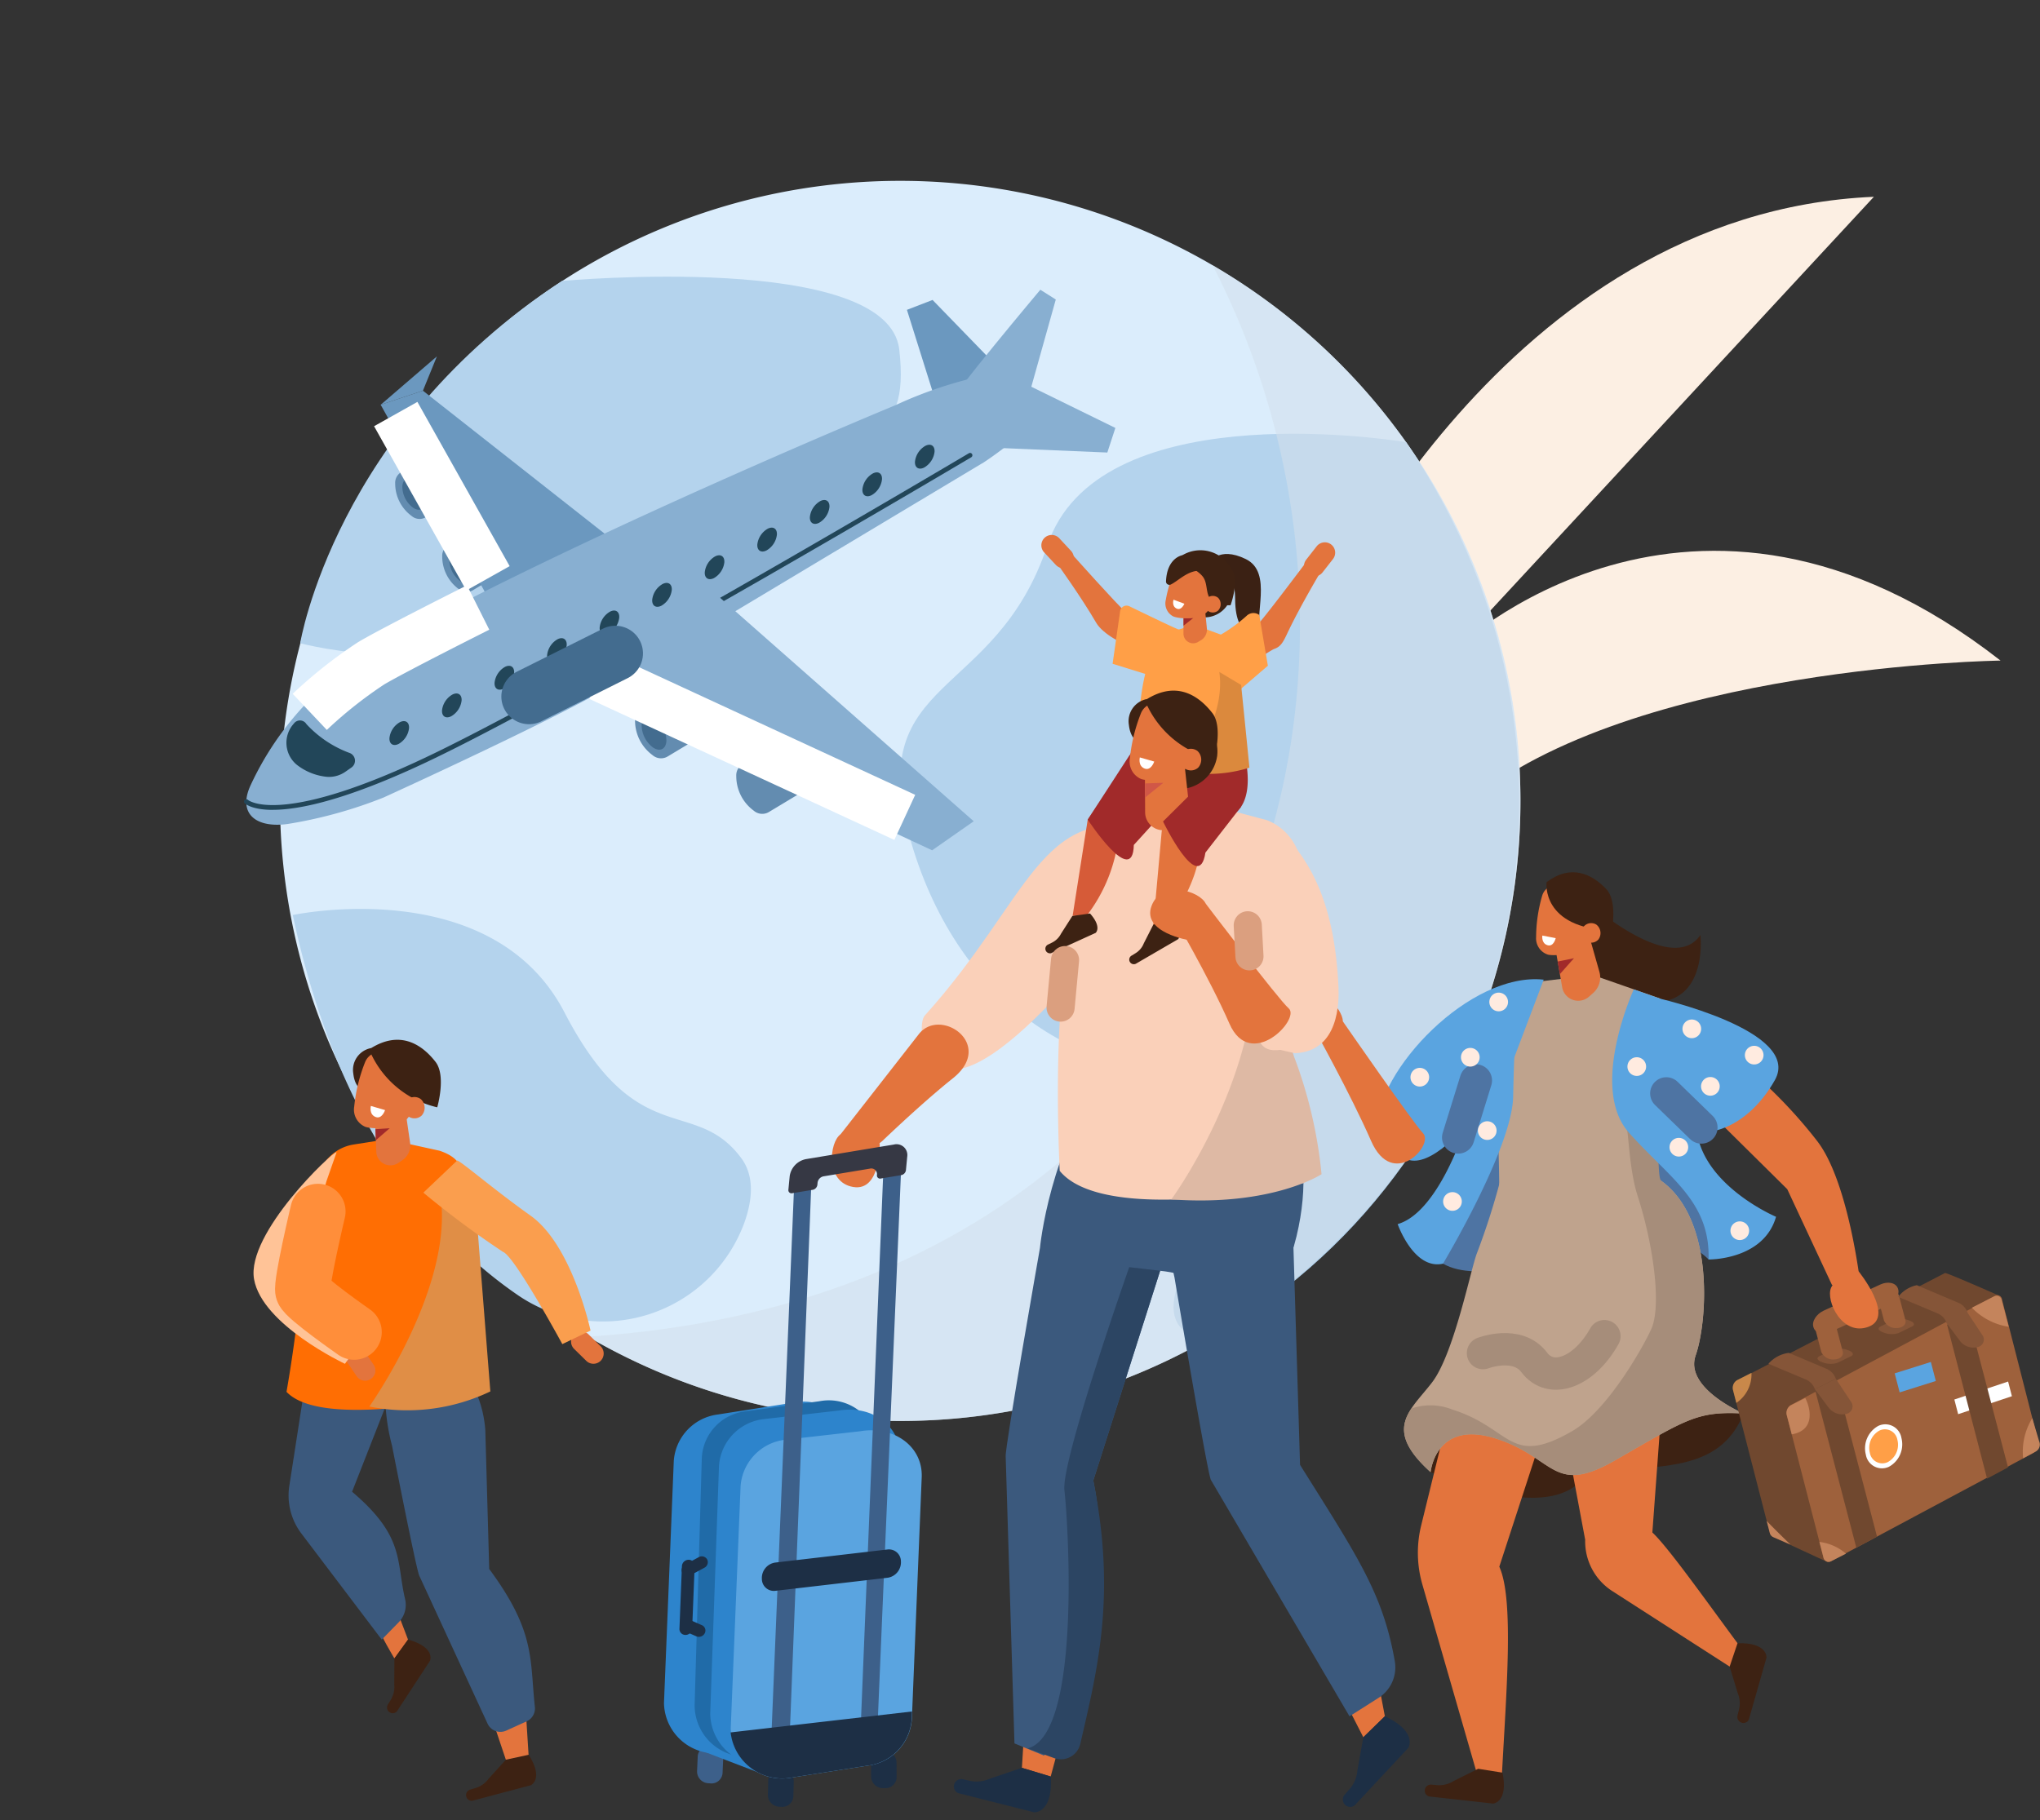 <svg id="Group_174107" data-name="Group 174107" xmlns="http://www.w3.org/2000/svg" xmlns:xlink="http://www.w3.org/1999/xlink" width="147.466" height="131.623" viewBox="0 0 147.466 131.623">
  <rect x="0" y="0" width="147.466" height="131.623" fill="#333333" stroke="none"/>
  <defs>
    <clipPath id="clip-path">
      <rect id="Rectangle_84087" data-name="Rectangle 84087" width="147.466" height="131.623" fill="none"/>
    </clipPath>
    <clipPath id="clip-path-3">
      <rect id="Rectangle_84085" data-name="Rectangle 84085" width="67.423" height="83.576" fill="none"/>
    </clipPath>
  </defs>
  <g id="Group_174106" data-name="Group 174106" clip-path="url(#clip-path)">
    <g id="Group_174105" data-name="Group 174105" transform="translate(0 0)">
      <g id="Group_174104" data-name="Group 174104" clip-path="url(#clip-path)">
        <path id="Path_547656" data-name="Path 547656" d="M767.661,152.32s13.131-29.45,39.976-30.612l-30.444,32.857s17.256-16.774,39.6.679c0,0-26.6.344-38.56,10.364,0,0-6.948,9.035-9.607,9.063-16.2.169-.969-22.35-.969-22.35" transform="translate(-672.179 -107.479)" fill="#fcefe3"/>
        <path id="Path_547657" data-name="Path 547657" d="M262.774,156.679a44.835,44.835,0,1,1-44.835-44.835,44.835,44.835,0,0,1,44.835,44.835" transform="translate(-152.866 -98.768)" fill="#dbedfc"/>
        <path id="Path_547658" data-name="Path 547658" d="M593.165,268.877c-1.987-.313-22.356-3.264-25.932,7.465-3.753,11.259-13.207,9.383-9.979,21.017s12.231,18.39,23.49,16.889c12.941-1.725-11.819,17.483-2.045,19.586,21.588-11.835,30.456-41.462,14.467-64.957" transform="translate(-491.52 -236.909)" fill="#b4d3ed"/>
        <path id="Path_547659" data-name="Path 547659" d="M204.541,171.423s23.559-2.168,24.369,4.96-2.836,5.855-9.324,9.965-14.663,1.954-18.337,8.2-15.645,3.071-15.645,3.071,2.536-15.524,18.936-26.2" transform="translate(-163.905 -151.108)" fill="#b4d3ed"/>
        <path id="Path_547660" data-name="Path 547660" d="M181.027,562.588s14.39-3.086,19.645,7.047,9.383,6,12.76,10.509c.95,1.267.861,2.935.242,4.68a10.887,10.887,0,0,1-16.43,5.211c-5.92-4.075-12.934-12.027-16.217-27.447" transform="translate(-159.863 -496.424)" fill="#b4d3ed"/>
        <g id="Group_174103" data-name="Group 174103" transform="translate(42.493 19.177)" opacity="0.57" style="mix-blend-mode: multiply;isolation: isolate">
          <g id="Group_174102" data-name="Group 174102">
            <g id="Group_174101" data-name="Group 174101" clip-path="url(#clip-path-3)">
              <path id="Path_547661" data-name="Path 547661" d="M424.768,225.345A44.835,44.835,0,0,1,363.454,241.5c47.343-3.039,61.036-46.7,45.161-77.467a44.835,44.835,0,0,1,16.153,61.314" transform="translate(-363.454 -164.031)" fill="#d3e0eb"/>
            </g>
          </g>
        </g>
        <path id="Path_547662" data-name="Path 547662" d="M973.5,557.863s6.056,5.425,8.133,2.388c0,0,.556,4.745-3.256,4.853s-5.279-2.229-5.316-4.036a7.465,7.465,0,0,0-.66-3.012Z" transform="translate(-858.716 -492.642)" fill="#3d2213"/>
        <path id="Path_547664" data-name="Path 547664" d="M906.792,684.315s-2.568-2.833-7.286-1.377-9.351,3.122-11.91,1.682,3.732-10.694,3.732-10.694l9.433-2.141s7.4,9.416,6.03,12.529" transform="translate(-783.283 -593.246)" fill="#4e74a3" fill-rule="evenodd"/>
        <path id="Path_547665" data-name="Path 547665" d="M927.719,604.388l4.2-.5,1.153.045,4.4,1.535a3.277,3.277,0,0,1,1.639,4.02l-1.163,4.618a29.859,29.859,0,0,0-1.576,9.282c-4.207.612-8.513,1.078-10.5-1.787.245-7.836-1.111-12.173,1.857-17.216" transform="translate(-817.526 -533.29)" fill="#bfa38d" fill-rule="evenodd"/>
        <path id="Path_547666" data-name="Path 547666" d="M884.508,857.783s7.3,3.4,10.46,1,9.989.3,12.162-5.241L896.3,850.811,885.234,853.9Z" transform="translate(-781.097 -751.34)" fill="#3d2213" fill-rule="evenodd"/>
        <path id="Path_547667" data-name="Path 547667" d="M1069.433,1017.968l.583,1.913a1.912,1.912,0,0,1,.089,1.21l-.1.41a.437.437,0,0,0,.813.306l1.278-4.477s.109-1.115-2.089-1.047Z" transform="translate(-944.402 -897.463)" fill="#3d2213" fill-rule="evenodd"/>
        <path id="Path_547668" data-name="Path 547668" d="M970.661,855.258,962.18,849.8a4.276,4.276,0,0,1-1.962-3.713l-2.634-14.064,8.461.322-.97,13.217c1.135,1.054,3.857,4.9,6.154,8.005Z" transform="translate(-845.63 -734.753)" fill="#e3743d" fill-rule="evenodd"/>
        <path id="Path_547669" data-name="Path 547669" d="M881.195,857.557l-4.206-14.583a8.283,8.283,0,0,1-.086-4.268l3.159-12.889,7.979-.978-5.49,16.848c1.07,2.367.508,9,.191,14.991Z" transform="translate(-774.17 -728.405)" fill="#e3743d" fill-rule="evenodd"/>
        <path id="Path_547670" data-name="Path 547670" d="M884.791,1093.933l-1.789.893a1.911,1.911,0,0,1-1.178.289l-.422-.035a.437.437,0,0,0-.165.853l4.629.515s1.118-.078.682-2.235Z" transform="translate(-777.937 -966.038)" fill="#3d2213" fill-rule="evenodd"/>
        <path id="Path_547671" data-name="Path 547671" d="M870,740.848s.351-3.8,4.678-2.44,4.128,4.192,8.669,1.581c5.189-2.983,5.91-3.561,9.275-3.38,0,0-4.3-1.818-3.461-4.2s1.407-9.811-2.482-12.616-11.695-.522-11.517-.522a51.77,51.77,0,0,1-1.83,5.791c-.457,1.241-1.659,7.25-3.221,9.293s-3.606,3.345-.11,6.493" transform="translate(-766.585 -634.406)" fill="#bfa38d" fill-rule="evenodd"/>
        <path id="Path_547672" data-name="Path 547672" d="M889.158,706.677c.841-2.381,1.407-9.811-2.482-12.616-.284-.2-.106-2.552-.427-2.706s-1.945-1.99-2.3-2.1c.406.526.285,3.611,1.021,5.9,1.12,3.475,1.684,7.661,1.059,9.43-.269.762-3.059,6-5.814,7.58-4.541,2.611-4.342-.225-8.669-1.581a4.232,4.232,0,0,0-2.936-.062c-.808,1.223-.938,2.5,1.39,4.6,0,0,.351-3.8,4.678-2.44s4.128,4.192,8.669,1.581c5.189-2.983,5.91-3.561,9.275-3.38,0,0-4.3-1.818-3.461-4.2" transform="translate(-766.587 -608.673)" fill="#a68d7a" fill-rule="evenodd"/>
        <path id="Path_547673" data-name="Path 547673" d="M916.935,827.606s2.479-.955,3.7.668,3.617.721,5.076-1.893" transform="translate(-809.733 -729.767)" fill="none" stroke="#a68d7a" stroke-linecap="round" stroke-linejoin="round" stroke-width="2.339"/>
        <path id="Path_547674" data-name="Path 547674" d="M517.82,700.942s.1,3.5-1.921,3.154-1.735-3.216-.906-3.812,2.826.658,2.826.658" transform="translate(-454.228 -618.27)" fill="#e3743d" fill-rule="evenodd"/>
        <path id="Path_547675" data-name="Path 547675" d="M1220.407,876.252l-3.255-.729,1.691-.057Z" transform="translate(-1074.851 -773.113)" fill="#ffeed6"/>
        <path id="Path_547676" data-name="Path 547676" d="M1071.766,795.086l15.035-7.775c.093-.05,3.879,1.623,3.879,1.623l-.693,6.907.392,1.524a.693.693,0,0,1-.274.759l-2.533,1.355-9.267,8.733-3.917-1.814h0a.474.474,0,0,1-.264-.337l-2.632-10.216a.693.693,0,0,1,.274-.759" transform="translate(-946.201 -695.263)" fill="#70482f"/>
        <path id="Path_547677" data-name="Path 547677" d="M1107.843,820.3l14.55-7.784c.227-.122.567-.377.491-.673l-2.673-10.469a.342.342,0,0,0-.527-.258l-14.75,7.891a.692.692,0,0,0-.274.759l2.632,10.216c.076.3.324.439.551.318" transform="translate(-975.49 -707.411)" fill="#9e613c"/>
        <path id="Path_547678" data-name="Path 547678" d="M1153.2,883.056a1.181,1.181,0,0,0,1.672.872,1.848,1.848,0,0,0,.9-2.082,1.181,1.181,0,0,0-1.672-.872,1.847,1.847,0,0,0-.9,2.082" transform="translate(-1018.323 -777.872)" fill="#fff"/>
        <path id="Path_547679" data-name="Path 547679" d="M1155.787,885.651a.914.914,0,0,0,1.293.674,1.429,1.429,0,0,0,.7-1.61.914.914,0,0,0-1.293-.674,1.429,1.429,0,0,0-.7,1.61" transform="translate(-1020.622 -780.603)" fill="#ff9f47"/>
        <path id="Path_547680" data-name="Path 547680" d="M1126.649,864.113l-2.983-11.418-1.507.764,2.993,11.455Z" transform="translate(-990.964 -753.004)" fill="#70482f"/>
        <path id="Path_547681" data-name="Path 547681" d="M1098.279,838.566v0a1.194,1.194,0,0,0-.715-.735l-2.678-1.134a2.358,2.358,0,0,0-1.475.789l2.642,1.109a1.2,1.2,0,0,1,.719.736Z" transform="translate(-965.577 -738.876)" fill="#855538"/>
        <path id="Path_547682" data-name="Path 547682" d="M1123.666,852.695l1.086,1.639a.556.556,0,0,1-.265.887,1.238,1.238,0,0,1-1.322-.419l-1.006-1.343Z" transform="translate(-990.964 -753.004)" fill="#855538"/>
        <path id="Path_547683" data-name="Path 547683" d="M1163.024,816.679l.975-.474c.232-.113.149-.3-.185-.423l-.1-.035a1.56,1.56,0,0,0-1.029-.013l-.976.474c-.232.113-.149.3.185.423l.1.035a1.561,1.561,0,0,0,1.029.013" transform="translate(-1025.775 -720.293)" fill="#855538"/>
        <path id="Path_547684" data-name="Path 547684" d="M1125.229,835.066l.976-.474c.232-.113.149-.3-.185-.423l-.1-.035a1.561,1.561,0,0,0-1.029-.013l-.976.474c-.232.113-.149.3.185.423l.1.035a1.562,1.562,0,0,0,1.029.013" transform="translate(-992.399 -736.53)" fill="#855538"/>
        <path id="Path_547685" data-name="Path 547685" d="M1123.359,818.79h0c.426-.007.708-.264.627-.57l-.475-1.8a.933.933,0,0,0-.921-.544c-.426.007-.708.264-.627.57l.474,1.8a.933.933,0,0,0,.921.544" transform="translate(-990.779 -720.491)" fill="#9e613c"/>
        <path id="Path_547686" data-name="Path 547686" d="M1162.1,799.358h0c.426-.007.708-.264.627-.57l-.475-1.8a.934.934,0,0,0-.921-.544c-.426.007-.708.264-.627.57l.474,1.8a.934.934,0,0,0,.921.544" transform="translate(-1024.99 -703.331)" fill="#9e613c"/>
        <path id="Path_547687" data-name="Path 547687" d="M1071.664,849.605l1.049-.532a2.49,2.49,0,0,1-1.093,2.172l-.24-.925a.645.645,0,0,1,.284-.714" transform="translate(-946.104 -749.806)" fill="#c9884a"/>
        <path id="Path_547688" data-name="Path 547688" d="M1094.053,942.347l-1.236-.532h0a.437.437,0,0,1-.259-.314l-.224-.862c.608.634,1.354,1.358,1.719,1.708" transform="translate(-964.626 -830.666)" fill="#c4845c"/>
        <path id="Path_547689" data-name="Path 547689" d="M1075.833,858.488l-.177-.276c.181.079.235.144.177.276" transform="translate(-949.898 -757.876)" fill="#c4845c"/>
        <path id="Path_547690" data-name="Path 547690" d="M1122.936,930.5l-.006.011-.012-.011h.018" transform="translate(-991.634 -821.716)" fill="#804917"/>
        <path id="Path_547691" data-name="Path 547691" d="M1208.654,856.816l3.885-1.3-.275-1.06-3.885,1.3Z" transform="translate(-1067.104 -754.561)" fill="#fff"/>
        <path id="Path_547692" data-name="Path 547692" d="M1208.26,823.825l-2.9-11.083-1.507.764,2.892,11.13Z" transform="translate(-1063.105 -717.722)" fill="#70482f"/>
        <path id="Path_547693" data-name="Path 547693" d="M1178.664,796.838v0a1.193,1.193,0,0,0-.715-.734L1175,794.853a2.285,2.285,0,0,0-1.35.842l2.788,1.171a1.2,1.2,0,0,1,.719.736Z" transform="translate(-1036.435 -701.925)" fill="#855538"/>
        <path id="Path_547694" data-name="Path 547694" d="M1204.838,811.4l1.086,1.639a.556.556,0,0,1-.265.887,1.238,1.238,0,0,1-1.322-.419l-1.006-1.343Z" transform="translate(-1062.646 -716.535)" fill="#855538"/>
        <path id="Path_547695" data-name="Path 547695" d="M1171.848,844.536l2.614-.823-.358-1.376-2.614.823Z" transform="translate(-1034.527 -743.857)" fill="#5aa4e0"/>
        <path id="Path_547696" data-name="Path 547696" d="M1104.911,865.153l1.05-.533c.446.87.654,2.358-.976,2.627l-.359-1.38a.645.645,0,0,1,.284-.715" transform="translate(-975.464 -763.535)" fill="#c4845c"/>
        <path id="Path_547697" data-name="Path 547697" d="M1125.221,954.745l-.288-1.107a3.57,3.57,0,0,1,1.92.85l-1.086.551a.383.383,0,0,1-.546-.293" transform="translate(-993.413 -842.146)" fill="#c4845c"/>
        <path id="Path_547698" data-name="Path 547698" d="M1219.2,802.262l1.618-.821a.383.383,0,0,1,.546.294l.5,1.907a4.69,4.69,0,0,1-2.66-1.38" transform="translate(-1076.662 -707.706)" fill="#c4845c"/>
        <path id="Path_547699" data-name="Path 547699" d="M1251.372,877.127l.492,1.665a.577.577,0,0,1-.274.759l-.881.471a4.615,4.615,0,0,1,.662-2.9" transform="translate(-1104.461 -774.58)" fill="#c4845c"/>
        <path id="Path_547700" data-name="Path 547700" d="M1126.39,794.965l-4.084,1.885c-.554.256-1.127.13-1.272-.28l-.011-.031c-.145-.409.19-.954.744-1.21l4.084-1.885c.554-.256,1.127-.13,1.272.28l.011.031c.145.41-.19.954-.744,1.21" transform="translate(-989.931 -700.564)" fill="#9e613c"/>
        <path id="Path_547702" data-name="Path 547702" d="M432.006,1082.532l-.176-.013a.854.854,0,0,1-.8-.872l.048-1.069a.8.8,0,0,1,.867-.75l.176.013a.854.854,0,0,1,.8.872l-.048,1.068a.8.8,0,0,1-.867.751" transform="translate(-380.641 -953.58)" fill="#3d608a"/>
        <path id="Path_547703" data-name="Path 547703" d="M539.572,1085.519l-.176,0a.854.854,0,0,1-.838-.831l-.006-1.07a.8.8,0,0,1,.829-.793l.176,0a.855.855,0,0,1,.838.831l.006,1.07a.8.8,0,0,1-.829.793" transform="translate(-475.588 -956.224)" fill="#1d2f45"/>
        <path id="Path_547704" data-name="Path 547704" d="M425.523,893.188c.186.1,5.457,2.106,5.457,2.106l8.411-25.6-5.38-1.161Z" transform="translate(-375.774 -766.986)" fill="#2d84cc"/>
        <path id="Path_547705" data-name="Path 547705" d="M419.813,867.136l-5.418.85a3.648,3.648,0,0,0-3.2,3.337l-.71,17.527a3.714,3.714,0,0,0,4.474,3.563l5.418-.85a3.649,3.649,0,0,0,3.2-3.337l.71-17.527a3.714,3.714,0,0,0-4.474-3.563" transform="translate(-362.488 -765.711)" fill="#2d84cc"/>
        <path id="Path_547706" data-name="Path 547706" d="M438.484,866.26l-5.412.739a3.571,3.571,0,0,0-3.086,3.379l-.519,17.867a3.736,3.736,0,0,0,4.39,3.667l5.265-.826a3.571,3.571,0,0,0,3.086-3.379l.519-17.867a3.557,3.557,0,0,0-4.243-3.58" transform="translate(-379.255 -764.94)" fill="#206ba8"/>
        <path id="Path_547707" data-name="Path 547707" d="M475.775,1097.062l-.176-.01a.854.854,0,0,1-.812-.857l.027-1.069a.8.8,0,0,1,.853-.767l.176.01a.854.854,0,0,1,.812.857l-.027,1.069a.8.8,0,0,1-.853.767" transform="translate(-419.278 -966.414)" fill="#1d2f45"/>
        <path id="Path_547708" data-name="Path 547708" d="M422.627,1002.509h0a.42.42,0,0,0-.2-.58l-.881-.389a.476.476,0,0,0-.606.224.42.42,0,0,0,.2.58l.881.389a.476.476,0,0,0,.606-.224" transform="translate(-371.683 -884.414)" fill="#1d2f45"/>
        <path id="Path_547709" data-name="Path 547709" d="M423.293,962.782h0a.445.445,0,0,0-.607-.165l-.992.536a.45.45,0,0,0-.2.6.445.445,0,0,0,.607.165l.992-.536a.45.45,0,0,0,.2-.6" transform="translate(-372.174 -850.024)" fill="#1d2f45"/>
        <path id="Path_547710" data-name="Path 547710" d="M420.747,964.678h0a.429.429,0,0,1,.442.444l-.18,4.537a.484.484,0,0,1-.478.453.429.429,0,0,1-.442-.444l.18-4.537a.484.484,0,0,1,.478-.453" transform="translate(-370.974 -851.895)" fill="#1d2f45"/>
        <path id="Path_547711" data-name="Path 547711" d="M448.474,871.888l-5.538.633a3.657,3.657,0,0,0-3.192,3.4l-.632,17.885a3.769,3.769,0,0,0,4.493,3.651l5.418-.85a3.657,3.657,0,0,0,3.192-3.4l.632-17.885c.08-2.261-1.973-3.811-4.373-3.434" transform="translate(-387.772 -769.904)" fill="#2d84cc"/>
        <path id="Path_547712" data-name="Path 547712" d="M461.192,884.666l-5.516.626a3.648,3.648,0,0,0-3.2,3.335l-.713,17.518a3.713,3.713,0,0,0,4.474,3.561l5.418-.85a3.648,3.648,0,0,0,3.2-3.335L465.568,888c.09-2.215-1.976-3.713-4.376-3.336" transform="translate(-398.94 -781.186)" fill="#5aa4e0"/>
        <path id="Path_547713" data-name="Path 547713" d="M477.042,770.1l1.607-38.9c.044-1.032.295-.56.653-.709s.648-.661.6.371l-1.522,38.86c-.044,1.032-1.385,1.408-1.342.376" transform="translate(-421.269 -644.864)" fill="#3d608a"/>
        <path id="Path_547714" data-name="Path 547714" d="M532.247,752.086l1.6-39.323c.044-1.062.374-2.056.732-2.208s.616.591.571,1.653l-1.687,39.859c-.044,1.062-1.257,1.081-1.213.019" transform="translate(-470.019 -627.464)" fill="#3d608a"/>
        <path id="Path_547715" data-name="Path 547715" d="M464.823,1058.5l-.024.584a3.648,3.648,0,0,1-3.2,3.335l-5.417.85a3.748,3.748,0,0,1-4.47-3.255Z" transform="translate(-398.897 -934.748)" fill="#1d2f45"/>
        <path id="Path_547716" data-name="Path 547716" d="M472.008,961.245l8.152-.95a1.129,1.129,0,0,0,.94-1.187.866.866,0,0,0-.959-.855l-8.152.95a1.129,1.129,0,0,0-.94,1.187.866.866,0,0,0,.96.855" transform="translate(-415.975 -846.216)" fill="#1d2f45"/>
        <path id="Path_547717" data-name="Path 547717" d="M488.715,708.815a1.47,1.47,0,0,0-1.172,1.23l-.041.426-.053.556a.225.225,0,0,0,.279.252l1.478-.245a.423.423,0,0,0,.337-.354l.016-.17a.539.539,0,0,1,.429-.451l3.351-.556a.413.413,0,0,1,.512.462.225.225,0,0,0,.279.252l1.478-.245a.423.423,0,0,0,.337-.354l.053-.556.041-.426a.782.782,0,0,0-.969-.875Z" transform="translate(-430.458 -625.002)" fill="#363844"/>
        <path id="Path_547718" data-name="Path 547718" d="M831.656,1035.684l1.321,2.583,1.556-1.515-.621-3.275Z" transform="translate(-734.424 -912.65)" fill="#e3743d" fill-rule="evenodd"/>
        <path id="Path_547719" data-name="Path 547719" d="M632.01,1060.981l-.159,2.632,2.078.631,1.235-4.567Z" transform="translate(-557.979 -935.787)" fill="#e3743d" fill-rule="evenodd"/>
        <path id="Path_547721" data-name="Path 547721" d="M291,1085.6l-1.269,1.4a1.8,1.8,0,0,1-.938.656l-.383.113a.413.413,0,0,0,.146.807l4.248-1.127s.957-.45-.162-2.2Z" transform="translate(-254.427 -958.366)" fill="#3d2213" fill-rule="evenodd"/>
        <path id="Path_547722" data-name="Path 547722" d="M304.3,1063l-1.123-3.346h2.577l.189,2.992Z" transform="translate(-267.734 -935.763)" fill="#e3743d" fill-rule="evenodd"/>
        <path id="Path_547723" data-name="Path 547723" d="M235.347,992.03c-.159.046.982,1.947.982,1.947l.985-1.361-1.08-2.838Z" transform="translate(-207.818 -874.06)" fill="#e3743d" fill-rule="evenodd"/>
        <path id="Path_547724" data-name="Path 547724" d="M747.64,343.31c-.01-.018.645-1.292,2.645-.317s.518,4.18,1.109,5.422c0,0-1.853.64-1.877-2.484s-1.877-2.622-1.877-2.622" transform="translate(-660.231 -302.569)" fill="#3b2114" fill-rule="evenodd"/>
        <path id="Path_547725" data-name="Path 547725" d="M807.562,337.567l.767-.98a.748.748,0,0,0-1.178-.922l-.767.98a.748.748,0,0,0,1.178.922" transform="translate(-711.967 -296.17)" fill="#e3743d" fill-rule="evenodd"/>
        <path id="Path_547726" data-name="Path 547726" d="M766.315,348.7s-1.6,2.666-2.52,4.636c-.331.706-.505.944-.954,1.1-.233.083-3.127,2.006-3.25,1.927-.214-.138.688-1.79.931-2.211a8.589,8.589,0,0,1,1.138-1.484c.414-.381,3.47-4.459,3.47-4.459Z" transform="translate(-670.757 -307.503)" fill="#e3743d" fill-rule="evenodd"/>
        <path id="Path_547727" data-name="Path 547727" d="M752.151,380.895a11.372,11.372,0,0,0,2.179-1.538.708.708,0,0,1,.914-.063l.622,3.671-2.356,2.025Z" transform="translate(-664.215 -334.828)" fill="#ff9f47" fill-rule="evenodd"/>
        <path id="Path_547728" data-name="Path 547728" d="M239.789,1015.414l-.01,1.887a1.8,1.8,0,0,1-.258,1.115l-.209.34a.413.413,0,0,0,.648.5l2.406-3.678s.411-.975-1.591-1.527Z" transform="translate(-211.279 -895.497)" fill="#3d2213" fill-rule="evenodd"/>
        <path id="Path_547729" data-name="Path 547729" d="M238.932,819.706a14.763,14.763,0,0,0-.345,8.7s1.769,9.064,1.975,9.412l4.932,10.688a1.023,1.023,0,0,0,1.352.5l1.475-.671a1.024,1.024,0,0,0,.591-1.045c-.374-3.434.07-5.415-3.3-9.971l-.282-10.031a8.408,8.408,0,0,0-6.4-7.585" transform="translate(-210.248 -723.872)" fill="#3b597d" fill-rule="evenodd"/>
        <path id="Path_547730" data-name="Path 547730" d="M180.041,822.993l-1.546,9.982a4.551,4.551,0,0,0,.85,3.558l5.813,7.677,1.216-1.245a1.806,1.806,0,0,0,.473-1.674c-.659-2.776,0-4.519-3.834-7.775l3.443-8.78c-1.485-5.539-6.415-1.743-6.415-1.743" transform="translate(-157.562 -725.654)" fill="#3b597d" fill-rule="evenodd"/>
        <path id="Path_547732" data-name="Path 547732" d="M721.313,673.173a28.212,28.212,0,0,0-.339,13.667s2.365,14.106,2.631,14.639l10.02,17.094,2.1-1.335a2.611,2.611,0,0,0,1.174-2.653c-.861-4.89-2.667-7.522-6.849-14.193l-.477-15.713c1.357-9.468-8.262-11.5-8.262-11.5" transform="translate(-636.073 -594.471)" fill="#3b597d" fill-rule="evenodd"/>
        <path id="Path_547733" data-name="Path 547733" d="M831.779,1063l-.43,2.4a2.331,2.331,0,0,1-.576,1.363l-.341.387a.533.533,0,0,0,.714.784l3.877-4.153s.739-1.151-1.689-2.3Z" transform="translate(-733.226 -937.387)" fill="#1d2f45" fill-rule="evenodd"/>
        <path id="Path_547734" data-name="Path 547734" d="M698.166,455.478s1.569-.492,1.076-3.7-6.6-3.388-7.865-1.609a10.757,10.757,0,0,0-1.591,4.231Z" transform="translate(-609.141 -396.549)" fill="#a12a2a" fill-rule="evenodd"/>
        <path id="Path_547735" data-name="Path 547735" d="M969.327,553.894s.909,2.782-1.368,3.557-1.6-4.415-1.6-4.415Z" transform="translate(-853.296 -488.379)" fill="#3d2213" fill-rule="evenodd"/>
        <path id="Path_547736" data-name="Path 547736" d="M863.071,605.633c-5.3-.576-12.12,6.543-12.1,10.94,0,.516.721-.7.849-.141,1.61,7.075,8.864-4.489,8.864-4.489Z" transform="translate(-751.481 -534.797)" fill="#5aa4e0" fill-rule="evenodd"/>
        <path id="Path_547737" data-name="Path 547737" d="M960.719,568.052l.605,3.466a1.176,1.176,0,0,0,1.932.683l.3-.265a1.5,1.5,0,0,0,.457-1.545l-1.151-4.05Z" transform="translate(-848.398 -500.13)" fill="#e3743d" fill-rule="evenodd"/>
        <path id="Path_547738" data-name="Path 547738" d="M965.481,584.264a2.963,2.963,0,0,0,1.672.141s-.93,1.073-1.888.913Z" transform="translate(-852.413 -515.956)" fill="#e3743d" fill-rule="evenodd"/>
        <path id="Path_547739" data-name="Path 547739" d="M954.115,548.849a1.021,1.021,0,0,0-.787-1.211l-1.92-.407a1.087,1.087,0,0,0-1.21.787,10.909,10.909,0,0,0-.434,2.977,1.237,1.237,0,0,0,.866,1.27c.589.125,2.472-.062,2.866-1.078a14.691,14.691,0,0,0,.62-2.339" transform="translate(-838.723 -483.235)" fill="#e3743d" fill-rule="evenodd"/>
        <path id="Path_547740" data-name="Path 547740" d="M960.917,543.69s.409-2.14-.4-2.994c-1.083-1.147-2.584-1.821-4.324-.51,0,0-.429,3.324,4.721,3.5" transform="translate(-844.396 -476.398)" fill="#3d2213" fill-rule="evenodd"/>
        <path id="Path_547741" data-name="Path 547741" d="M978.234,572.255a.707.707,0,1,1-.145-1.079.777.777,0,0,1,.145,1.079" transform="translate(-862.693 -504.32)" fill="#e3743d" fill-rule="evenodd"/>
        <path id="Path_547742" data-name="Path 547742" d="M963.117,592.876l.159.908,1.017-1.149Z" transform="translate(-850.515 -523.349)" fill="#a12a2a" fill-rule="evenodd"/>
        <path id="Path_547743" data-name="Path 547743" d="M953.6,578.628l.962.184s-.144.653-.6.51-.366-.694-.366-.694" transform="translate(-842.104 -510.979)" fill="#fff" fill-rule="evenodd"/>
        <path id="Path_547744" data-name="Path 547744" d="M800.921,615.848s-2.381-1.782-1.085-2.945,3.255,1.03,3.214,1.9-2.129,1.047-2.129,1.047" transform="translate(-705.983 -540.954)" fill="#e3743d" fill-rule="evenodd"/>
        <path id="Path_547745" data-name="Path 547745" d="M812.388,632.149s2.634,4.72,4.136,8.147c1.564,3.567,4.583.29,3.751-.564-.7-.72-5.8-8.089-5.8-8.089Z" transform="translate(-717.409 -557.796)" fill="#e3743d" fill-rule="evenodd"/>
        <path id="Path_547746" data-name="Path 547746" d="M1056.607,656.063a34.867,34.867,0,0,1,5.722,5.828c2.314,3.026,3.142,10.626,3.142,10.626l-2.094-.25-3.231-6.922-5.559-5.5c-1.173-1.161.625-1.239,1.456-2.666Z" transform="translate(-930.951 -579.361)" fill="#e3743d"/>
        <path id="Path_547747" data-name="Path 547747" d="M1001.967,617.035s10.618,2.37,8.6,5.959-5.946,5.539-10,1.754,1.4-7.713,1.4-7.713" transform="translate(-882.266 -544.896)" fill="#5aa4e0" fill-rule="evenodd"/>
        <path id="Path_547748" data-name="Path 547748" d="M998.389,611.924s-.047.1-.124.287c-.568,1.358-2.79,7.191-.229,10.071,2.911,3.272,5.884,4.944,5.758,9.17,0,0,3.973.066,4.878-3.087,0,0-5.085-2.145-5.714-6.077a67.953,67.953,0,0,0-2.733-9.722" transform="translate(-880.287 -540.383)" fill="#5aa4e0" fill-rule="evenodd"/>
        <path id="Path_547749" data-name="Path 547749" d="M868.943,618.914c.055-.155.1-.283.131-.382v.009l.069-.226s-.024.079-.07.217a15.409,15.409,0,0,1,.446-5.912c.877-2.537,3.82-4.488,3.82-4.488-.634,1.219-.725,4.492-.811,8.222s-5.07,12.054-5.07,12.054c-2.114.473-3.278-2.862-3.278-2.862,2.448-.7,4.191-5.028,4.761-6.632" transform="translate(-763.147 -537.035)" fill="#5aa4e0" fill-rule="evenodd"/>
        <line id="Line_14" data-name="Line 14" x1="2.535" y1="2.464" transform="translate(120.453 79.061)" fill="none" stroke="#4e74a3" stroke-linecap="round" stroke-linejoin="round" stroke-width="2.339"/>
        <line id="Line_15" data-name="Line 15" y1="4.122" x2="1.277" transform="translate(105.409 78.125)" fill="none" stroke="#4e74a3" stroke-linecap="round" stroke-linejoin="round" stroke-width="2.339"/>
        <path id="Path_547750" data-name="Path 547750" d="M1078.853,647.484a.674.674,0,1,0,.676-.673.674.674,0,0,0-.676.673" transform="translate(-952.721 -571.191)" fill="#ffebe0" fill-rule="evenodd"/>
        <path id="Path_547751" data-name="Path 547751" d="M1040.279,631.2a.675.675,0,1,0,.676-.674.674.674,0,0,0-.676.674" transform="translate(-918.657 -556.808)" fill="#ffebe0" fill-rule="evenodd"/>
        <path id="Path_547752" data-name="Path 547752" d="M1006.241,654.548a.675.675,0,1,0,.676-.673.675.675,0,0,0-.676.673" transform="translate(-888.598 -577.429)" fill="#ffebe0" fill-rule="evenodd"/>
        <path id="Path_547753" data-name="Path 547753" d="M920.868,614.489a.675.675,0,1,0,.763-.572.675.675,0,0,0-.763.572" transform="translate(-813.2 -542.136)" fill="#ffebe0" fill-rule="evenodd"/>
        <path id="Path_547754" data-name="Path 547754" d="M872.1,661.03a.675.675,0,1,0,.763-.572.675.675,0,0,0-.763.572" transform="translate(-770.134 -583.236)" fill="#ffebe0" fill-rule="evenodd"/>
        <path id="Path_547755" data-name="Path 547755" d="M903.333,648.684a.675.675,0,1,0,.763-.572.675.675,0,0,0-.763.572" transform="translate(-797.716 -572.333)" fill="#ffebe0" fill-rule="evenodd"/>
        <path id="Path_547756" data-name="Path 547756" d="M913.789,694.042a.675.675,0,1,0,.763-.572.675.675,0,0,0-.763.572" transform="translate(-806.949 -612.388)" fill="#ffebe0" fill-rule="evenodd"/>
        <path id="Path_547757" data-name="Path 547757" d="M892.286,737.975a.675.675,0,1,0,.676-.673.675.675,0,0,0-.676.673" transform="translate(-787.966 -651.102)" fill="#ffebe0" fill-rule="evenodd"/>
        <path id="Path_547758" data-name="Path 547758" d="M1032.261,704.4a.675.675,0,1,0,.676-.673.675.675,0,0,0-.676.673" transform="translate(-911.576 -621.45)" fill="#ffebe0" fill-rule="evenodd"/>
        <path id="Path_547759" data-name="Path 547759" d="M1051.759,666.777a.675.675,0,1,0,.676-.673.675.675,0,0,0-.676.673" transform="translate(-928.795 -588.228)" fill="#ffebe0" fill-rule="evenodd"/>
        <path id="Path_547760" data-name="Path 547760" d="M1069.938,756.064a.675.675,0,1,0,.676-.673.674.674,0,0,0-.676.673" transform="translate(-944.848 -667.076)" fill="#ffebe0" fill-rule="evenodd"/>
        <path id="Path_547761" data-name="Path 547761" d="M586.312,510.466c-7.9-1.8-8.534,5-16.177,13.492-.418.464-.181,2.312.19,2.9,3.169,5.045,14.165-10.135,14.165-10.135Z" transform="translate(-503.283 -450.529)" fill="#fad0b9" fill-rule="evenodd"/>
        <path id="Path_547762" data-name="Path 547762" d="M641.071,662.757l-11.891-.885c-4.228,5.584-4.9,12.863-4.9,12.863s-2.544,14.444-2.477,15.065l.635,20.752,2.153.888c1.359-6.119,5.362-10.84,3.545-19.9l4.832-15.162c4.036.386,8.294,4.04,9.858-2.49,1.788-7.464-1.755-11.127-1.755-11.127" transform="translate(-549.105 -584.491)" fill="#3b597d" fill-rule="evenodd"/>
        <path id="Path_547763" data-name="Path 547763" d="M657.377,495.9l5.013-.979,1.394-.05,5.438,1.451a3.96,3.96,0,0,1,2.341,4.7l-2.029,7.585c1.768,4.477,2.187,9.2,2.356,13.928-5.015,1.12-15.017,2.406-17.677-.866-.417-9.466.045-19.415,3.165-25.763" transform="translate(-577.611 -437.01)" fill="#fad0b9" fill-rule="evenodd"/>
        <path id="Path_547764" data-name="Path 547764" d="M594.581,1093.34l-2.31.782a2.33,2.33,0,0,1-1.471.154l-.5-.112a.533.533,0,0,0-.342,1l5.508,1.392s1.364.092,1.2-2.588Z" transform="translate(-520.709 -965.514)" fill="#1d2f45" fill-rule="evenodd"/>
        <path id="Path_547765" data-name="Path 547765" d="M724.222,593.162s7.17-9.769,5.977-19.68l2.876,9.3a33.01,33.01,0,0,1,2.007,8.556s-3.547,2.348-10.86,1.822" transform="translate(-639.551 -506.435)" fill="#deb9a4" fill-rule="evenodd"/>
        <path id="Path_547766" data-name="Path 547766" d="M638.008,799.834c.228,1.86,1.306,17.642-2.665,18.657l1.919.7a1.438,1.438,0,0,0,1.892-1.027c1.276-5.51,2.6-10.775.94-19.05l4.832-15.162-2.234-.26s-4.942,14.036-4.685,16.143" transform="translate(-561.063 -692.068)" fill="#2c4563" fill-rule="evenodd"/>
        <path id="Path_547767" data-name="Path 547767" d="M785.5,577.649l.842-4.923.332.082.246,3.336a2.032,2.032,0,0,1-1.42,1.505" transform="translate(-693.667 -505.767)" fill="#9e8781" fill-rule="evenodd"/>
        <path id="Path_547768" data-name="Path 547768" d="M667.067,472.032l-2.768,4.076-1.091,6.951.941.093a11.46,11.46,0,0,0,2.4-6.033l5.5-4.045Z" transform="translate(-585.67 -416.846)" fill="#d65b38" fill-rule="evenodd"/>
        <path id="Path_547769" data-name="Path 547769" d="M675.573,466.913l-3.033,4.674s3.267,4.991,3.331,1.834l4.422-4.868Z" transform="translate(-593.911 -412.325)" fill="#a12a2a" fill-rule="evenodd"/>
        <path id="Path_547770" data-name="Path 547770" d="M742.912,354.2a1.969,1.969,0,0,0,2.146-1.547c.316-1.717-1.632-2.1-1.632-2.1Z" transform="translate(-656.056 -309.573)" fill="#3d2213" fill-rule="evenodd"/>
        <path id="Path_547771" data-name="Path 547771" d="M705.69,388.353l1.923-.631h.93l2.9,1.064c.8.274.655,1.619.431,2.325L710.954,393a12.048,12.048,0,0,1,.85,4.924c-2.172.41-6.467.417-7.619-.78-.181-3.46.154-6.466,1.505-8.787" transform="translate(-621.816 -342.393)" fill="#ff9f47" fill-rule="evenodd"/>
        <path id="Path_547772" data-name="Path 547772" d="M731.74,368.164s-.006,1.143-.011,2.091a.7.7,0,0,0,1.058.6l.205-.123a.894.894,0,0,0,.43-.855l-.247-2.49Z" transform="translate(-646.18 -324.438)" fill="#e3743d" fill-rule="evenodd"/>
        <path id="Path_547773" data-name="Path 547773" d="M731.76,422.782s3.105-3.571,2.589-7.194l1.576.939s.441,4.326.6,5.981a9.713,9.713,0,0,1-4.768.274" transform="translate(-646.208 -367.001)" fill="#db893d" fill-rule="evenodd"/>
        <path id="Path_547774" data-name="Path 547774" d="M731.757,382.162l0,.548.715-.565Z" transform="translate(-646.203 -337.467)" fill="#a12a2a" fill-rule="evenodd"/>
        <path id="Path_547775" data-name="Path 547775" d="M644.929,333.042l-.848-.91a.748.748,0,1,1,1.095-1.02l.848.91a.75.75,0,0,1-.037,1.057h0a.75.75,0,0,1-1.057-.037" transform="translate(-568.603 -292.192)" fill="#e3743d" fill-rule="evenodd"/>
        <path id="Path_547776" data-name="Path 547776" d="M653.006,343.246s1.819,2.519,2.908,4.4c.447.772,2.11,1.721,2.517,1.529.627-.3-.127-2.128-.448-2.376-.446-.344-3.84-4.144-3.84-4.144Z" transform="translate(-576.661 -302.597)" fill="#e3743d" fill-rule="evenodd"/>
        <path id="Path_547777" data-name="Path 547777" d="M724.61,347.272a.872.872,0,0,0-.49-1.131l-1.558-.616a.928.928,0,0,0-1.131.49,9.32,9.32,0,0,0-.79,2.444,1.056,1.056,0,0,0,.548,1.193c.478.189,2.09.3,2.566-.5a12.547,12.547,0,0,0,.855-1.88" transform="translate(-636.37 -305.078)" fill="#e3743d" fill-rule="evenodd"/>
        <path id="Path_547778" data-name="Path 547778" d="M734.17,344.254s.649-1.743.092-2.576a2.54,2.54,0,0,0-3.568-1.046.4.4,0,0,0-.026.354c.124.329,1.077.657,1.5,1.2.578.751-.2,2.127,2,2.064" transform="translate(-645.218 -300.488)" fill="#3d2213" fill-rule="evenodd"/>
        <path id="Path_547779" data-name="Path 547779" d="M744.726,369.8a.6.6,0,1,1,.031-.929.663.663,0,0,1-.031.929" transform="translate(-656.692 -325.635)" fill="#e3743d" fill-rule="evenodd"/>
        <path id="Path_547780" data-name="Path 547780" d="M725.355,370.9l.784.292s-.214.529-.574.344-.209-.636-.209-.636" transform="translate(-640.524 -327.538)" fill="#fff" fill-rule="evenodd"/>
        <path id="Path_547781" data-name="Path 547781" d="M720.926,345.264a.244.244,0,0,0,.347.233c.54-.257,1.279-1.075,2.171-.986,1.247.124-1.327-1.134-1.327-1.134s-1.116.162-1.19,1.887" transform="translate(-636.64 -303.232)" fill="#3d2213" fill-rule="evenodd"/>
        <path id="Path_547782" data-name="Path 547782" d="M716.81,486.1l-2.66,2.213a1.955,1.955,0,0,0-.515,1.155l-.607,6.733h.945s2.367-2.9,2.448-5.845l2.047-2.284Z" transform="translate(-629.666 -429.269)" fill="#e3743d" fill-rule="evenodd"/>
        <path id="Path_547783" data-name="Path 547783" d="M700.191,569.563l-.689,1.355a1.453,1.453,0,0,1-.589.709l-.273.169a.332.332,0,0,0,.285.6l3.061-1.779s.431-.455-.541-1.351Z" transform="translate(-616.82 -502.709)" fill="#3d2213" fill-rule="evenodd"/>
        <path id="Path_547784" data-name="Path 547784" d="M648.315,565.178l-.819,1.28a1.452,1.452,0,0,1-.656.648l-.289.142a.332.332,0,0,0,.225.621L650,566.4s.473-.41-.406-1.4Z" transform="translate(-570.797 -498.947)" fill="#3d2213" fill-rule="evenodd"/>
        <path id="Path_547785" data-name="Path 547785" d="M353.3,824.7l.878.863a.74.74,0,0,0,1.037-1.056l-.878-.863A.74.74,0,1,0,353.3,824.7" transform="translate(-311.798 -727.165)" fill="#e3743d" fill-rule="evenodd"/>
        <path id="Path_547786" data-name="Path 547786" d="M182.015,705.612l1.659-.261,1.15-.034,3.392.744c1.5.5,1.923,1.385,1.435,2.68l-.53,5.781a22.55,22.55,0,0,1,1.494,9.338c-4.169.751-11.371,1.831-13.458-.363,1.675-9.645.861-12.673,2.508-16.143a3.135,3.135,0,0,1,2.349-1.741" transform="translate(-156.446 -622.857)" fill="#ff6e03" fill-rule="evenodd"/>
        <path id="Path_547787" data-name="Path 547787" d="M231.63,677.069l.12,3.047a1.019,1.019,0,0,0,1.581.81l.291-.193a1.3,1.3,0,0,0,.571-1.274c-.185-1.28-.522-3.611-.522-3.611Z" transform="translate(-204.549 -596.833)" fill="#e3743d" fill-rule="evenodd"/>
        <path id="Path_547788" data-name="Path 547788" d="M228.356,751.247s6-8.452,5.17-15.057l2.429-.651s.909,11.6,1.149,14.616a13.914,13.914,0,0,1-8.748,1.092" transform="translate(-201.658 -649.545)" fill="#e08e46" fill-rule="evenodd"/>
        <path id="Path_547789" data-name="Path 547789" d="M232.106,697.822l.031.8,1.006-.87Z" transform="translate(-204.97 -616.174)" fill="#a12a2a" fill-rule="evenodd"/>
        <path id="Path_547790" data-name="Path 547790" d="M219.644,648.188a1.606,1.606,0,0,0-1.3,1.848c.179,1.6,1.413,1.328,1.413,1.328Z" transform="translate(-192.805 -572.407)" fill="#3d2213" fill-rule="evenodd"/>
        <path id="Path_547791" data-name="Path 547791" d="M223.9,652.573a1.113,1.113,0,0,0-.73-1.4l-2.043-.639a1.186,1.186,0,0,0-1.4.73,11.908,11.908,0,0,0-.777,3.188,1.349,1.349,0,0,0,.81,1.468c.627.2,2.691.187,3.222-.877a16.025,16.025,0,0,0,.913-2.476" transform="translate(-193.345 -574.44)" fill="#e3743d" fill-rule="evenodd"/>
        <path id="Path_547792" data-name="Path 547792" d="M233.936,647.973s.664-2.281-.124-3.291c-1.058-1.357-2.619-2.243-4.643-1a.51.51,0,0,0,0,.453,7.036,7.036,0,0,0,4.767,3.835" transform="translate(-202.33 -567.903)" fill="#3d2213" fill-rule="evenodd"/>
        <path id="Path_547793" data-name="Path 547793" d="M249.933,680.02a.771.771,0,1,1-.047-1.187.847.847,0,0,1,.047,1.187" transform="translate(-219.458 -599.352)" fill="#e3743d" fill-rule="evenodd"/>
        <path id="Path_547794" data-name="Path 547794" d="M229.14,683.992l1.026.3s-.223.695-.7.493-.326-.791-.326-.791" transform="translate(-202.331 -604.025)" fill="#fff" fill-rule="evenodd"/>
        <path id="Path_547795" data-name="Path 547795" d="M264.179,717.771c-.046-.288,2.379,1.859,5.332,3.96,3.03,2.156,4.335,8.31,4.335,8.31l-2.039.979s-3.457-6.371-4.286-6.668a66.316,66.316,0,0,1-5.76-4.284Z" transform="translate(-231.158 -633.831)" fill="#fa9e4e" fill-rule="evenodd"/>
        <path id="Path_547796" data-name="Path 547796" d="M214.887,832.884l.692,1.018a.74.74,0,1,1-1.224.833l-.692-1.018a.74.74,0,0,1,1.224-.833" transform="translate(-188.571 -735.224)" fill="#e3743d" fill-rule="evenodd"/>
        <path id="Path_547797" data-name="Path 547797" d="M162.76,712.592c-.255-.09-6.546,5.873-5.969,9.181s6.57,6.121,6.57,6.121l1.229-1.7s-4.3-3.073-4.431-3.878,1.869-7.632,1.869-7.632Z" transform="translate(-138.427 -629.281)" fill="#ffc397" fill-rule="evenodd"/>
        <path id="Path_547798" data-name="Path 547798" d="M728.044,448.747a2.788,2.788,0,0,0,2.869-2.407c.268-2.456-2.521-2.789-2.521-2.789Z" transform="translate(-642.926 -391.694)" fill="#3d2213" fill-rule="evenodd"/>
        <path id="Path_547799" data-name="Path 547799" d="M707.9,457.991s.01,2.13.019,3.895a1.3,1.3,0,0,0,1.982,1.1l.38-.233a1.665,1.665,0,0,0,.785-1.6c-.18-1.642-.507-4.634-.507-4.634Z" transform="translate(-625.141 -403.148)" fill="#e3743d" fill-rule="evenodd"/>
        <path id="Path_547800" data-name="Path 547800" d="M707.979,484.173l0,1.021,1.323-1.066Z" transform="translate(-625.207 -427.526)" fill="#d15747" fill-rule="evenodd"/>
        <path id="Path_547801" data-name="Path 547801" d="M699.194,432.318a1.63,1.63,0,0,0-1.318,1.876c.182,1.623,1.435,1.348,1.435,1.348Z" transform="translate(-616.271 -381.775)" fill="#3d2213" fill-rule="evenodd"/>
        <path id="Path_547802" data-name="Path 547802" d="M703.511,436.769a1.13,1.13,0,0,0-.741-1.416L700.7,434.7a1.2,1.2,0,0,0-1.416.741,12.088,12.088,0,0,0-.789,3.236,1.37,1.37,0,0,0,.822,1.491c.636.2,2.731.189,3.271-.89a16.276,16.276,0,0,0,.927-2.513" transform="translate(-616.82 -383.838)" fill="#e3743d" fill-rule="evenodd"/>
        <path id="Path_547803" data-name="Path 547803" d="M713.7,432.1s.674-2.316-.125-3.341c-1.074-1.377-2.659-2.277-4.714-1.013a.518.518,0,0,0,0,.46A7.142,7.142,0,0,0,713.7,432.1" transform="translate(-625.94 -377.203)" fill="#3d2213" fill-rule="evenodd"/>
        <path id="Path_547804" data-name="Path 547804" d="M729.939,464.63a.782.782,0,1,1-.048-1.2.86.86,0,0,1,.048,1.2" transform="translate(-643.326 -409.126)" fill="#e3743d" fill-rule="evenodd"/>
        <path id="Path_547805" data-name="Path 547805" d="M704.579,468.439l1.041.3s-.227.7-.71.5-.331-.8-.331-.8" transform="translate(-622.184 -413.673)" fill="#fff" fill-rule="evenodd"/>
        <path id="Path_547806" data-name="Path 547806" d="M722.271,481.122l-3.174,3.149s2.59,5.373,3.064,2.252l2.587-3.33Z" transform="translate(-635.025 -424.873)" fill="#a12a2a" fill-rule="evenodd"/>
        <path id="Path_547807" data-name="Path 547807" d="M692.727,376.293c-.069.018-2.453-1.136-3.581-1.684a.471.471,0,0,0-.672.358l-.543,3.8,3.316,1.03Z" transform="translate(-607.504 -330.771)" fill="#ff9f47" fill-rule="evenodd"/>
        <path id="Path_547808" data-name="Path 547808" d="M759.721,507.286c2.282,2.279,3.909,5.479,4.174,11.263.049,1.064.07,4.686-3.144,4.821l-1.064-.242c-1.519.2-1.56-.755-1.974-2.071-.817-2.591-2.3-6.877-2.245-9.13.2-8.472,4.254-4.641,4.254-4.641" transform="translate(-667.142 -447.215)" fill="#fad0b9" fill-rule="evenodd"/>
        <path id="Path_547809" data-name="Path 547809" d="M713.987,553.989s-3.453-.557-2.738-2.478,3.484-1.1,3.915-.175-1.177,2.653-1.177,2.653" transform="translate(-628.009 -486)" fill="#e3743d" fill-rule="evenodd"/>
        <path id="Path_547810" data-name="Path 547810" d="M1133.536,786.288s2.646,3.262.734,4-3.135-1.877-2.727-2.813,1.994-1.187,1.994-1.187" transform="translate(-999.181 -694.361)" fill="#e3743d" fill-rule="evenodd"/>
        <path id="Path_547811" data-name="Path 547811" d="M724.952,559.662s2.653,4.523,4.115,7.864c1.522,3.477,5.168-.334,4.286-1.1-.743-.649-6-7.573-6-7.573Z" transform="translate(-640.196 -493.513)" fill="#e3743d" fill-rule="evenodd"/>
        <path id="Path_547812" data-name="Path 547812" d="M519.747,641.633a1.974,1.974,0,0,0,3.134.374c1.394-1.324,3.328-3.1,4.977-4.417,3.091-2.461-.908-5.189-2.459-3.193C524.761,635.218,519.747,641.633,519.747,641.633Z" transform="translate(-458.982 -559.618)" fill="#e3743d" fill-rule="evenodd"/>
        <line id="Line_16" data-name="Line 16" y1="3.436" x2="0.322" transform="translate(76.667 69.42)" fill="none" stroke="#db9f7f" stroke-linecap="round" stroke-linejoin="round" stroke-width="2.032"/>
        <line id="Line_17" data-name="Line 17" x1="0.123" y1="2.247" transform="translate(90.197 66.904)" fill="none" stroke="#db9f7f" stroke-linecap="round" stroke-linejoin="round" stroke-width="2.032"/>
        <path id="Path_547813" data-name="Path 547813" d="M190.855,757.977s-3.539-2.465-3.7-2.972,1.083-5.752,1.083-5.752" transform="translate(-165.258 -661.657)" fill="none" stroke="#ff8e3a" stroke-linecap="round" stroke-linejoin="round" stroke-width="4"/>
        <path id="Path_547814" data-name="Path 547814" d="M563.253,194.2l-2.509-7.986,1.853-.716,6.149,6.336Z" transform="translate(-495.185 -163.81)" fill="#6b98bf"/>
        <path id="Path_547815" data-name="Path 547815" d="M247.775,282.96l-.145.035.032-.566-2.874,1.1h0l-.011,0v0a.891.891,0,0,0-.472.839,2.911,2.911,0,0,0,1.189,2.351.879.879,0,0,0,1.016.095l3.724-2.242Z" transform="translate(-215.738 -249.41)" fill="#638cb0"/>
        <path id="Path_547816" data-name="Path 547816" d="M250.451,297.461c-.031.55-.433.75-.9.446a1.916,1.916,0,0,1-.783-1.547c.031-.55.433-.75.9-.446a1.916,1.916,0,0,1,.783,1.547" transform="translate(-219.685 -261.192)" fill="#436c8f"/>
        <path id="Path_547817" data-name="Path 547817" d="M276.855,328.125l-.145.035.032-.566-2.874,1.1h0l-.011,0v0a.891.891,0,0,0-.472.839,2.912,2.912,0,0,0,1.189,2.351.879.879,0,0,0,1.016.095l3.724-2.242Z" transform="translate(-241.418 -289.294)" fill="#638cb0"/>
        <path id="Path_547818" data-name="Path 547818" d="M279.558,342.785c-.031.55-.433.75-.9.446a1.917,1.917,0,0,1-.783-1.547c.031-.55.433-.75.9-.446a1.916,1.916,0,0,1,.783,1.547" transform="translate(-245.389 -301.217)" fill="#436c8f"/>
        <path id="Path_547819" data-name="Path 547819" d="M255.463,255.044l-17.048-13.418-3.054,1.017L245.636,261.1Z" transform="translate(-207.844 -213.377)" fill="#6b98bf"/>
        <path id="Path_547820" data-name="Path 547820" d="M205.491,236.9l-26.218,15.714c-3.444,2.26-17.06,8.455-17.06,8.455a32.656,32.656,0,0,1-6.94,1.914c-2.261.309-3.627-.729-2.67-2.8A22.092,22.092,0,0,1,162.208,250c14.418-7.974,37.013-17.3,37.013-17.3a30.149,30.149,0,0,1,7.435-2.345,2.37,2.37,0,0,1,2.272,3.544c-.42.856-2.061,2.1-3.438,3.011" transform="translate(-134.489 -203.402)" fill="#88afd1"/>
        <path id="Path_547821" data-name="Path 547821" d="M371.113,427.672l.057-.032-.01-.019a.236.236,0,0,0-.046.051" transform="translate(-327.725 -377.627)" fill="#edd9be"/>
        <path id="Path_547822" data-name="Path 547822" d="M543.747,324.825l.062-.039c0-.007,0-.015-.008-.022a.335.335,0,0,0-.054.061" transform="translate(-480.176 -286.795)" fill="#edd9be"/>
        <path id="Path_547823" data-name="Path 547823" d="M235.361,223.9l4.065-3.5-1.011,2.482Z" transform="translate(-207.844 -194.631)" fill="#6b98bf"/>
        <line id="Line_18" data-name="Line 18" x2="6.668" y2="11.876" transform="translate(28.607 29.939)" fill="none" stroke="#fff" stroke-width="3.592"/>
        <path id="Path_547824" data-name="Path 547824" d="M458.858,462.865l-.154.037.034-.6-3.063,1.175h0l-.012,0v0a.949.949,0,0,0-.5.894,3.1,3.1,0,0,0,1.267,2.5.937.937,0,0,0,1.082.1l3.969-2.389Z" transform="translate(-401.94 -408.251)" fill="#638cb0"/>
        <path id="Path_547825" data-name="Path 547825" d="M396.3,428.515l-.154.037.034-.6-3.063,1.175h0l-.012,0v0a.949.949,0,0,0-.5.894,3.1,3.1,0,0,0,1.267,2.5.937.937,0,0,0,1.082.1l3.969-2.389Z" transform="translate(-346.699 -377.917)" fill="#638cb0"/>
        <path id="Path_547826" data-name="Path 547826" d="M398.491,444.707c-.033.586-.461.8-.955.475a2.042,2.042,0,0,1-.834-1.649c.034-.586.461-.8.956-.475a2.042,2.042,0,0,1,.834,1.649" transform="translate(-350.32 -391.125)" fill="#436c8f"/>
        <path id="Path_547827" data-name="Path 547827" d="M599.245,235.7l6.9,3.383-.581,1.778-10.473-.44Z" transform="translate(-525.518 -208.14)" fill="#88afd1"/>
        <path id="Path_547828" data-name="Path 547828" d="M586.187,187.624c.031-.536,6.67-8.43,6.67-8.43l1.117.707-1.839,6.558Z" transform="translate(-517.654 -158.244)" fill="#88afd1"/>
        <path id="Path_547829" data-name="Path 547829" d="M177.807,448.739a4.169,4.169,0,0,0,2.029.879,2.058,2.058,0,0,0,1.525-.347l.441-.308a.6.6,0,0,0-.107-1.035,8.026,8.026,0,0,1-3.155-2.1.545.545,0,0,0-.911-.034,2.062,2.062,0,0,0,.179,2.945" transform="translate(-156.39 -393.471)" fill="#224659"/>
        <path id="Path_547830" data-name="Path 547830" d="M152.946,305.94c-1.509,0-1.993-.438-2.035-.48a.169.169,0,0,1,.235-.243c.034.03,2.437,2.023,13.687-3.474,11.472-5.605,38.158-21.431,38.427-21.59a.169.169,0,0,1,.172.291c-.268.159-26.966,15.992-38.451,21.6-6.5,3.176-10.106,3.892-12.035,3.892" transform="translate(-133.223 -247.38)" fill="#224659"/>
        <path id="Path_547831" data-name="Path 547831" d="M332.574,359.321l28.5,13.28,3.005-2.1-20.65-18.2Z" transform="translate(-293.692 -311.118)" fill="#88afd1"/>
        <path id="Path_547832" data-name="Path 547832" d="M240.8,447.2c-.025.434.272.626.663.43a1.512,1.512,0,0,0,.752-1.142c.025-.434-.272-.626-.663-.429a1.511,1.511,0,0,0-.752,1.142" transform="translate(-212.647 -393.839)" fill="#224659"/>
        <path id="Path_547833" data-name="Path 547833" d="M273.292,430.107c-.025.434.272.626.663.429a1.511,1.511,0,0,0,.752-1.142c.025-.434-.272-.626-.663-.429a1.511,1.511,0,0,0-.752,1.142" transform="translate(-241.339 -378.745)" fill="#224659"/>
        <path id="Path_547834" data-name="Path 547834" d="M305.784,413.016c-.025.434.272.626.663.429a1.511,1.511,0,0,0,.752-1.142c.025-.434-.272-.626-.663-.429a1.511,1.511,0,0,0-.752,1.142" transform="translate(-270.033 -363.653)" fill="#224659"/>
        <path id="Path_547835" data-name="Path 547835" d="M338.276,395.925c-.025.434.272.626.663.429a1.511,1.511,0,0,0,.752-1.142c.025-.434-.272-.626-.663-.429a1.511,1.511,0,0,0-.752,1.142" transform="translate(-298.726 -348.56)" fill="#224659"/>
        <path id="Path_547836" data-name="Path 547836" d="M370.767,378.833c-.025.434.272.626.662.429a1.511,1.511,0,0,0,.752-1.142c.025-.434-.272-.626-.663-.429a1.512,1.512,0,0,0-.752,1.142" transform="translate(-327.418 -333.466)" fill="#224659"/>
        <path id="Path_547837" data-name="Path 547837" d="M403.259,361.742c-.025.434.272.626.662.429a1.511,1.511,0,0,0,.752-1.142c.025-.434-.272-.626-.663-.429a1.511,1.511,0,0,0-.752,1.142" transform="translate(-356.112 -318.373)" fill="#224659"/>
        <path id="Path_547838" data-name="Path 547838" d="M435.75,344.651c-.025.434.272.626.663.429a1.511,1.511,0,0,0,.752-1.142c.025-.434-.272-.626-.663-.429a1.511,1.511,0,0,0-.752,1.142" transform="translate(-384.804 -303.28)" fill="#224659"/>
        <path id="Path_547839" data-name="Path 547839" d="M468.242,327.56c-.025.434.272.626.663.429a1.511,1.511,0,0,0,.752-1.142c.025-.434-.272-.626-.663-.429a1.511,1.511,0,0,0-.752,1.142" transform="translate(-413.497 -288.188)" fill="#224659"/>
        <path id="Path_547840" data-name="Path 547840" d="M500.734,310.468c-.025.434.272.626.663.429a1.511,1.511,0,0,0,.752-1.142c.025-.434-.272-.626-.662-.429a1.511,1.511,0,0,0-.752,1.142" transform="translate(-442.19 -273.094)" fill="#224659"/>
        <path id="Path_547841" data-name="Path 547841" d="M533.225,293.377c-.025.434.272.626.663.429a1.511,1.511,0,0,0,.752-1.142c.025-.434-.272-.626-.662-.429a1.511,1.511,0,0,0-.752,1.142" transform="translate(-470.883 -258.001)" fill="#224659"/>
        <path id="Path_547842" data-name="Path 547842" d="M565.717,276.286c-.025.434.272.626.663.429a1.511,1.511,0,0,0,.752-1.142c.025-.434-.272-.626-.663-.429a1.511,1.511,0,0,0-.752,1.142" transform="translate(-499.576 -242.908)" fill="#224659"/>
        <line id="Line_19" data-name="Line 19" x2="22.053" y2="10.197" transform="translate(43.351 48.905)" fill="none" stroke="#fff" stroke-width="3.592"/>
        <path id="Path_547843" data-name="Path 547843" d="M191.518,383.268a32.359,32.359,0,0,1,4.434-3.51c1.635-.974,7.738-4.036,7.738-4.036" transform="translate(-169.127 -331.795)" fill="none" stroke="#fff" stroke-width="3.592"/>
        <line id="Line_20" data-name="Line 20" y1="3.12" x2="6.238" transform="translate(38.241 47.245)" fill="none" stroke="#436c8f" stroke-linecap="round" stroke-linejoin="round" stroke-width="4"/>
      </g>
    </g>
  </g>
</svg>
